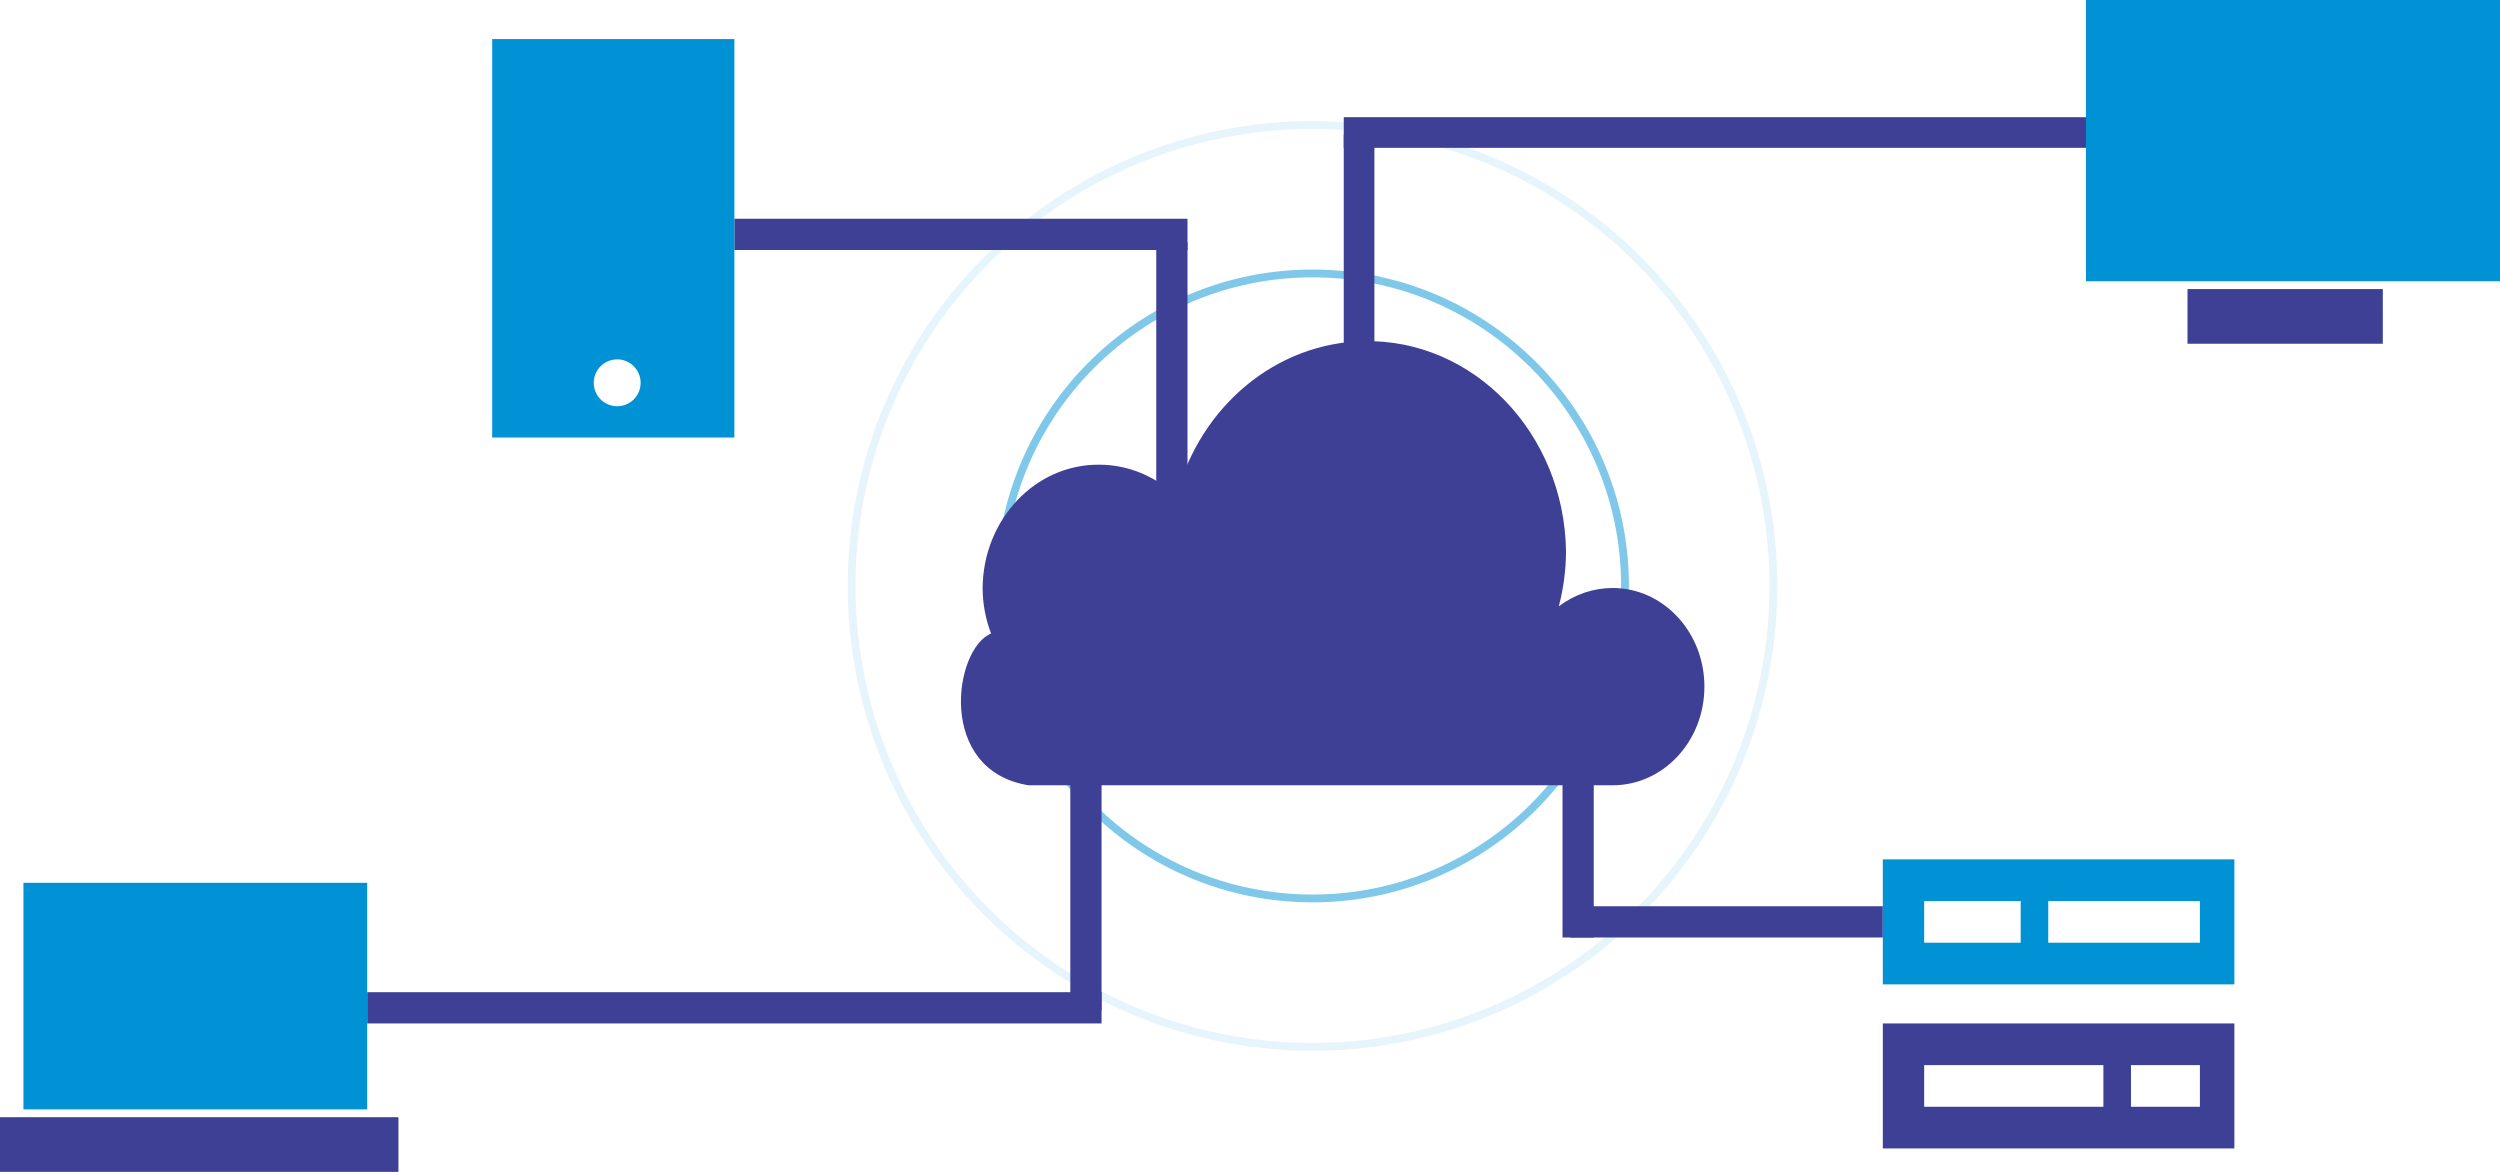 <?xml version="1.0" encoding="UTF-8"?>
<svg width="320px" height="150px" viewBox="0 0 320 150" version="1.1" xmlns="http://www.w3.org/2000/svg" xmlns:xlink="http://www.w3.org/1999/xlink">
    <!-- Generator: sketchtool 52.5 (67469) - http://www.bohemiancoding.com/sketch -->
    <title>F0D4B45E-0CAF-4222-B88D-40B912C2BED0</title>
    <desc>Created with sketchtool.</desc>
    <g id="Front-pages" stroke="none" stroke-width="1" fill="none" fill-rule="evenodd">
        <g id="scale-capacity-strategy" transform="translate(-283, -1061)">
            <g id="1-rehost" transform="translate(283, 1061)">
                <circle id="Oval-2" stroke="#0092D5" opacity="0.5" cx="168" cy="75" r="40"></circle>
                <circle id="Oval-2" stroke="#0092D5" opacity="0.1" cx="168" cy="75" r="59"></circle>
                <path d="M206.425,100.516 C212.909,100.516 218.165,94.863 218.165,87.89 C218.165,80.916 212.909,75.263 206.425,75.263 C203.957,75.263 201.549,76.082 199.529,77.607 C200.133,75.303 200.443,72.922 200.451,70.528 C200.205,55.428 188.623,43.401 174.583,43.666 C163.395,43.876 153.65,51.929 150.578,63.501 C147.852,60.916 144.344,59.486 140.709,59.48 C132.533,59.404 125.847,66.47 125.775,75.263 C125.781,77.263 126.149,79.243 126.857,81.092 C122.08,83.053 119.851,98.613 131.657,100.516" id="Shape" fill="#3E4095" fill-rule="nonzero"></path>
                <polygon id="Rectangle-5-Copy-6" fill="#3E4095" transform="translate(139, 113.82) rotate(-90) translate(-139, -113.82) " points="123.5 111.82 154.5 111.82 154.5 115.82 123.5 115.82"></polygon>
                <polygon id="Rectangle-5-Copy-8" fill="#3E4095" transform="translate(150, 50) rotate(-90) translate(-150, -50) " points="131 48 169 48 169 52 131 52"></polygon>
                <polygon id="Rectangle-5-Copy-6" fill="#3E4095" transform="translate(202, 108.5) rotate(-90) translate(-202, -108.5) " points="190.5 106.5 213.5 106.5 213.5 110.5 190.5 110.5"></polygon>
                <polygon id="Rectangle-5-Copy-9" fill="#3E4095" transform="translate(173.961, 32.261) rotate(-90) translate(-173.961, -32.261) " points="158.917 30.3 189.006 30.3 189.006 34.222 158.917 34.222"></polygon>
                <polygon id="Rectangle-5-Copy-10" fill="#3E4095" transform="translate(219.512, 16.961) rotate(-360) translate(-219.512, -16.961) " points="172 15 267.024 15 267.024 18.923 172 18.923"></polygon>
                <polygon id="Rectangle-5-Copy-13" fill="#3E4095" transform="translate(123, 30) rotate(-360) translate(-123, -30) " points="94 28 152 28 152 32 94 32"></polygon>
                <polygon id="Rectangle-5-Copy-11" fill="#3E4095" transform="translate(221, 118) rotate(-360) translate(-221, -118) " points="201 116 241 116 241 120 201 120"></polygon>
                <polygon id="Rectangle-5-Copy-12" fill="#3E4095" transform="translate(94, 129) rotate(-360) translate(-94, -129) " points="47 127 141 127 141 131 47 131"></polygon>
                <g id="Group-4" transform="translate(0, 113)">
                    <polygon id="Rectangle-6" fill="#0092D5" points="3 2.27373675e-13 47 2.27373675e-13 47 29 3 29"></polygon>
                    <polygon id="Rectangle-6-Copy" fill="#3E4095" points="0 30 51 30 51 37 0 37"></polygon>
                </g>
                <g id="Group-4-Copy" transform="translate(267, 0)">
                    <polygon id="Rectangle-6" fill="#0092D5" points="0 0 53 0 53 36 0 36"></polygon>
                    <polygon id="Rectangle-6-Copy" fill="#3E4095" points="13 37 38 37 38 44 13 44"></polygon>
                </g>
                <path d="M63,5 L94,5 L94,56 L63,56 L63,5 Z M79,52 C80.657,52 82,50.657 82,49 C82,47.343 80.657,46 79,46 C77.343,46 76,47.343 76,49 C76,50.657 77.343,52 79,52 Z" id="Combined-Shape" fill="#0092D5"></path>
                <g id="Group-15" transform="translate(241, 110)">
                    <path d="M0,0 L45,0 L45,16 L0,16 L0,0 Z M5.294,5.333 L5.294,10.667 L17.647,10.667 L17.647,5.333 L5.294,5.333 Z M21.176,5.333 L21.176,10.667 L40.588,10.667 L40.588,5.333 L21.176,5.333 Z" id="Combined-Shape" fill="#0092D5"></path>
                    <path d="M0,21 L45,21 L45,37 L0,37 L0,21 Z M5.294,26.333 L5.294,31.667 L28.235,31.667 L28.235,26.333 L5.294,26.333 Z M31.765,26.333 L31.765,31.667 L40.588,31.667 L40.588,26.333 L31.765,26.333 Z" id="Combined-Shape" fill="#3E4095"></path>
                </g>
            </g>
        </g>
    </g>
</svg>